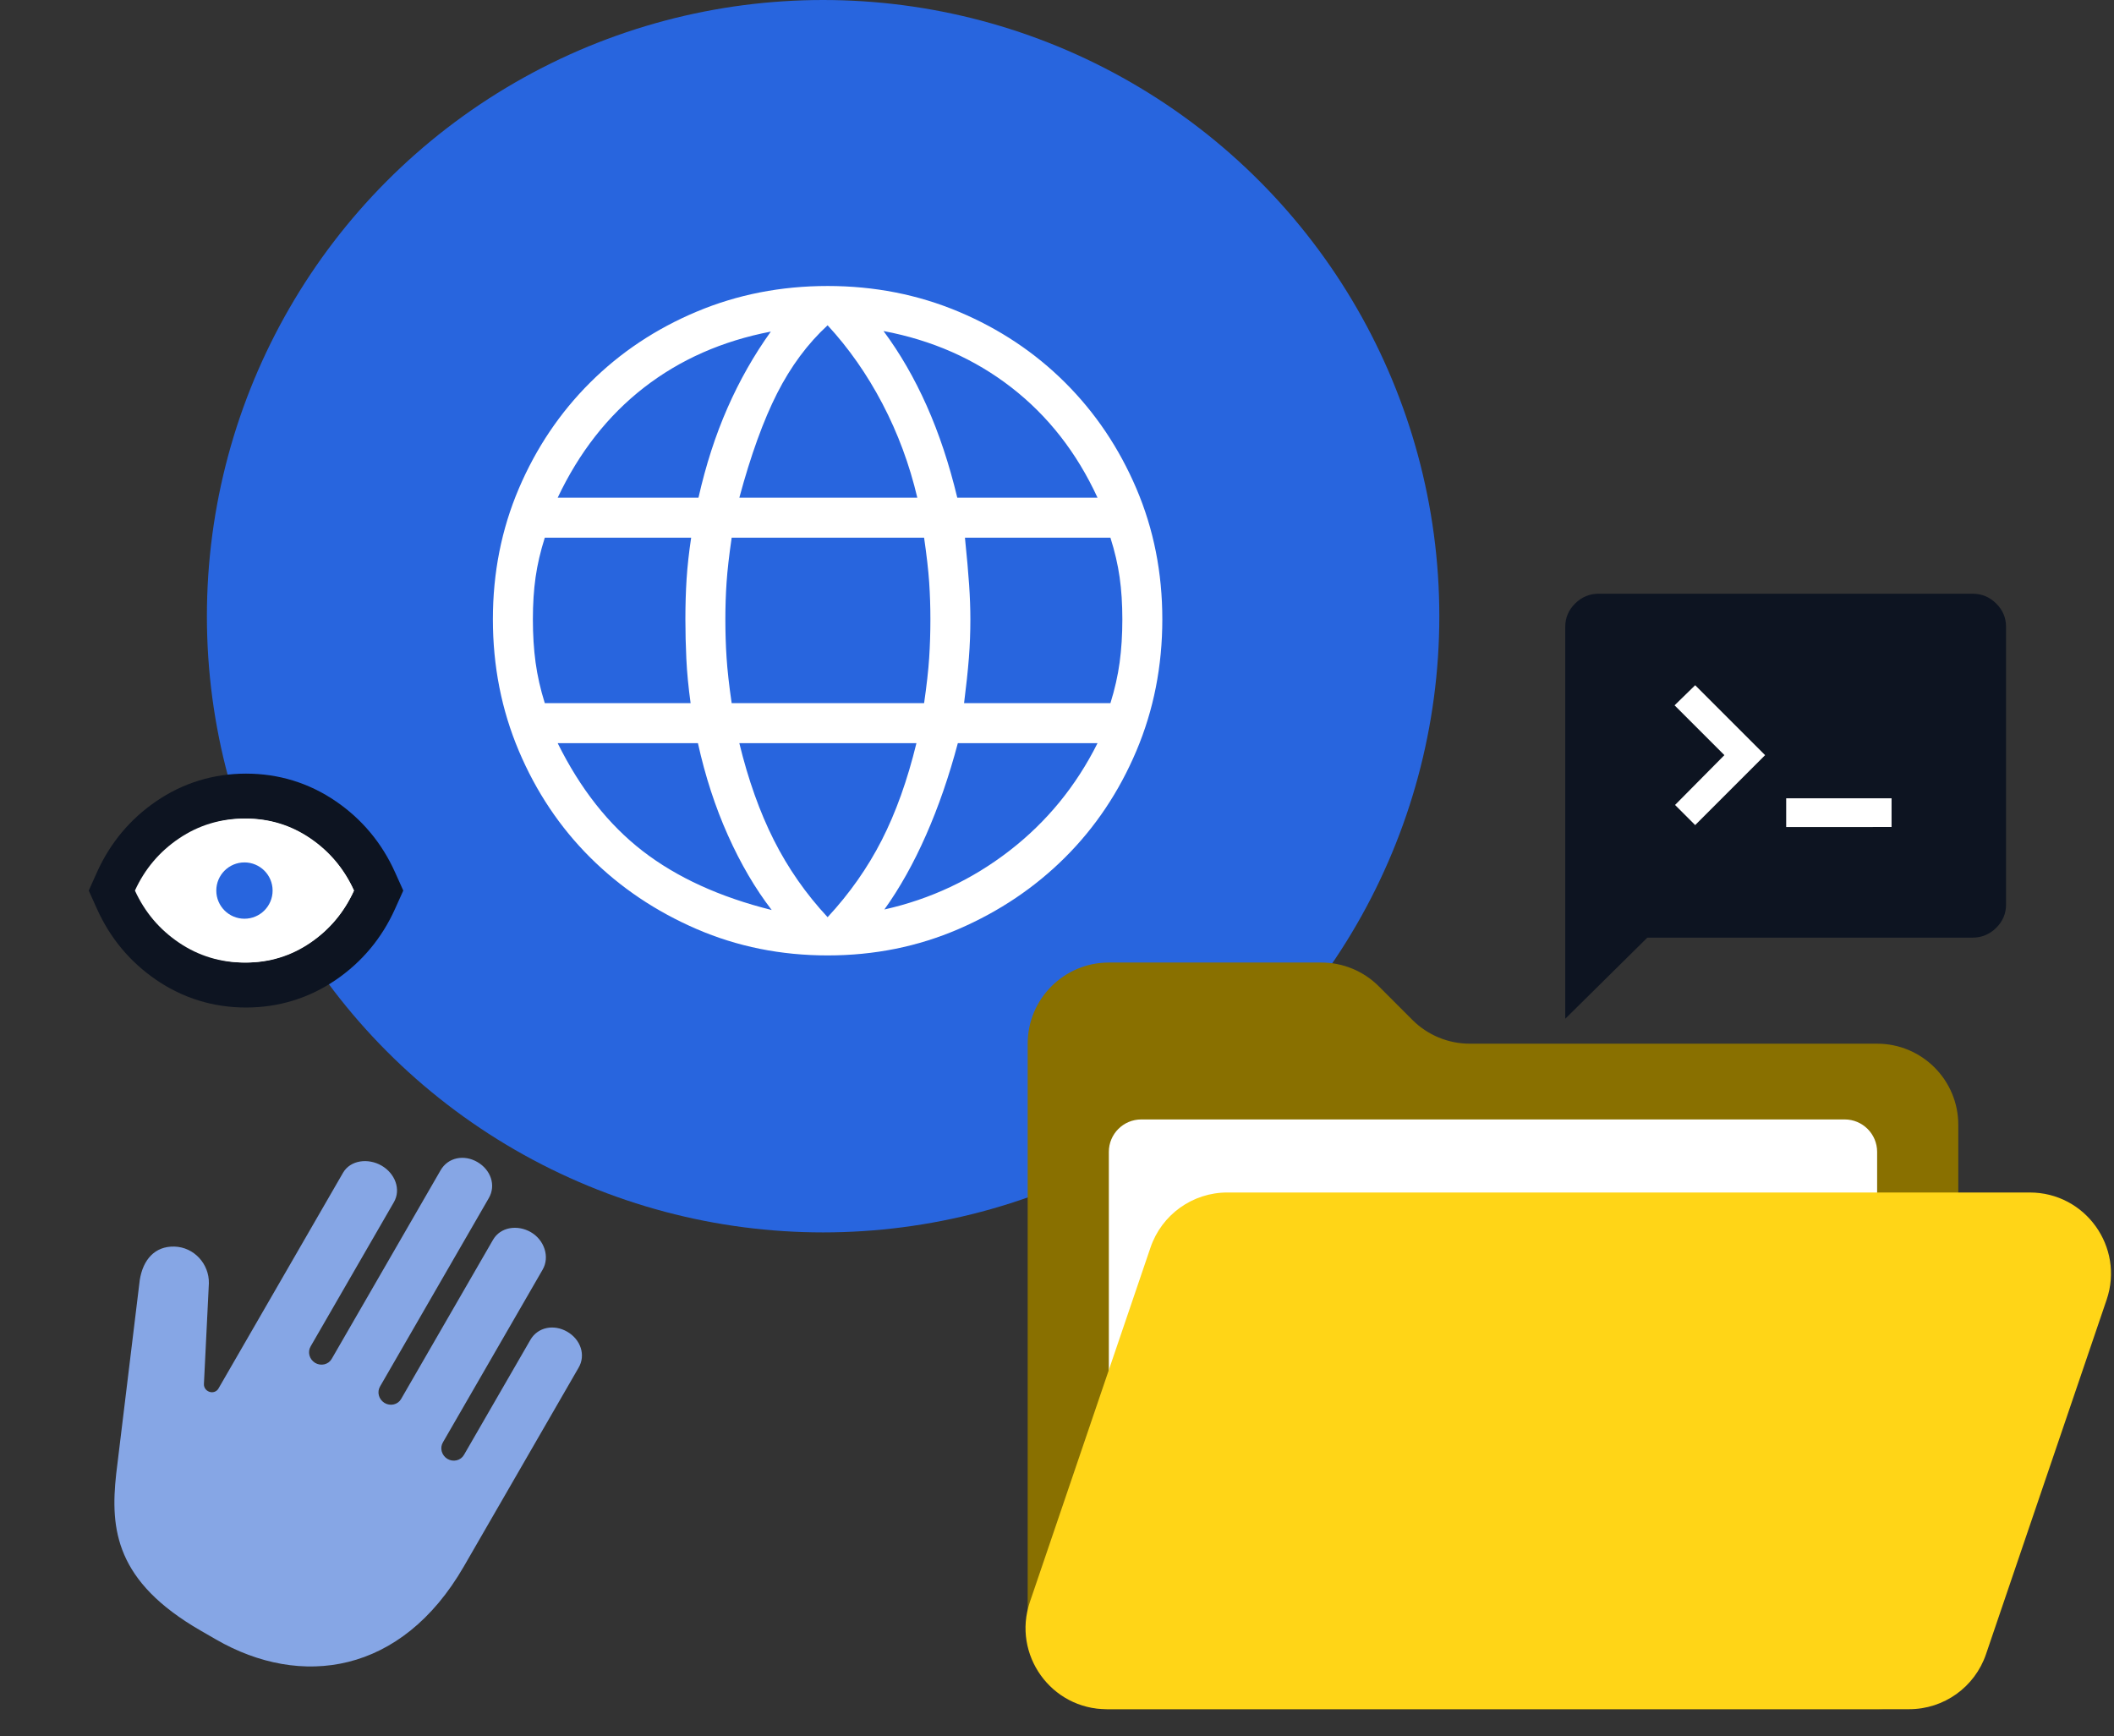 <svg width="235" height="193" viewBox="0 0 235 193" fill="none" xmlns="http://www.w3.org/2000/svg">
<rect x="0" y="0" width="235" height="193" fill="#333333" stroke="none"/>
<circle cx="91.5" cy="68.5" r="68.5" fill="#2865DE"/>
<mask id="mask0_3866_135" style="mask-type:alpha" maskUnits="userSpaceOnUse" x="45" y="22" width="94" height="94">
<rect x="45" y="22" width="94" height="94" fill="#D9D9D9"/>
</mask>
<g mask="url(#mask0_3866_135)">
<path d="M92 106.209C86.818 106.209 81.964 105.231 77.437 103.275C72.91 101.319 68.965 98.667 65.603 95.317C62.242 91.968 59.599 88.02 57.676 83.473C55.753 78.926 54.791 74.049 54.791 68.842C54.791 63.66 55.753 58.816 57.676 54.309C59.599 49.802 62.242 45.874 65.603 42.526C68.965 39.176 72.91 36.55 77.437 34.647C81.964 32.744 86.818 31.792 92 31.792C97.182 31.792 102.036 32.744 106.563 34.647C111.09 36.55 115.034 39.176 118.396 42.526C121.758 45.874 124.4 49.802 126.324 54.309C128.247 58.816 129.208 63.66 129.208 68.842C129.208 74.049 128.247 78.926 126.324 83.473C124.4 88.02 121.758 91.968 118.396 95.317C115.034 98.667 111.09 101.319 106.563 103.275C102.036 105.231 97.182 106.209 92 106.209ZM92 101.96C94.435 99.334 96.439 96.485 98.01 93.412C99.582 90.339 100.87 86.738 101.875 82.611H82.186C83.175 86.678 84.455 90.272 86.027 93.392C87.599 96.513 89.59 99.369 92 101.96ZM85.786 101.162C83.953 98.782 82.33 96.012 80.917 92.851C79.503 89.689 78.392 86.276 77.584 82.611H61.992C64.498 87.672 67.646 91.669 71.437 94.602C75.229 97.534 80.012 99.721 85.786 101.162ZM98.311 101.102C103.438 99.952 108.073 97.775 112.216 94.571C116.358 91.368 119.622 87.381 122.007 82.611H106.477C105.502 86.287 104.325 89.692 102.944 92.828C101.563 95.964 100.019 98.722 98.311 101.102ZM60.561 78.167H76.77C76.524 76.379 76.366 74.733 76.296 73.229C76.225 71.725 76.19 70.263 76.19 68.842C76.19 67.26 76.235 65.764 76.325 64.353C76.416 62.942 76.585 61.415 76.831 59.774H60.561C60.079 61.29 59.738 62.756 59.536 64.172C59.336 65.588 59.236 67.144 59.236 68.842C59.236 70.564 59.336 72.164 59.536 73.64C59.738 75.116 60.079 76.625 60.561 78.167ZM81.335 78.167H102.726C103.012 76.194 103.2 74.514 103.291 73.127C103.381 71.742 103.426 70.313 103.426 68.842C103.426 67.436 103.381 66.067 103.291 64.733C103.2 63.4 103.012 61.747 102.726 59.774H81.335C81.048 61.747 80.86 63.4 80.77 64.733C80.679 66.067 80.634 67.436 80.634 68.842C80.634 70.313 80.679 71.742 80.77 73.127C80.86 74.514 81.048 76.194 81.335 78.167ZM107.169 78.167H123.439C123.921 76.625 124.262 75.116 124.463 73.64C124.664 72.164 124.764 70.564 124.764 68.842C124.764 67.144 124.664 65.588 124.463 64.172C124.262 62.756 123.921 61.29 123.439 59.774H107.267C107.488 61.933 107.644 63.692 107.734 65.049C107.825 66.408 107.87 67.672 107.87 68.842C107.87 70.303 107.815 71.739 107.704 73.15C107.593 74.561 107.415 76.234 107.169 78.167ZM106.416 55.33H122.007C119.702 50.323 116.51 46.237 112.43 43.071C108.35 39.905 103.611 37.815 98.214 36.8C100.047 39.266 101.647 42.034 103.015 45.105C104.384 48.175 105.517 51.584 106.416 55.33ZM82.186 55.33H101.973C101.104 51.644 99.815 48.167 98.105 44.898C96.395 41.629 94.36 38.717 92 36.161C89.786 38.2 87.916 40.718 86.392 43.715C84.868 46.713 83.466 50.584 82.186 55.33ZM61.992 55.33H77.644C78.462 51.705 79.539 48.373 80.876 45.335C82.211 42.297 83.815 39.472 85.688 36.861C80.29 37.9 75.588 39.977 71.58 43.09C67.573 46.203 64.377 50.284 61.992 55.33Z" fill="white"/>
</g>
<path d="M114.241 116.022C114.241 111.039 118.28 107 123.263 107H146.892C149.285 107 151.579 107.951 153.271 109.642L157.008 113.379C158.7 115.071 160.995 116.022 163.388 116.022H208.669C213.652 116.022 217.691 120.061 217.691 125.044V180.979C217.691 185.962 213.652 190.001 208.669 190.001H123.263C118.28 190.001 114.241 185.962 114.241 180.979V116.022Z" fill="#897000"/>
<path d="M123.262 128.051C123.262 126.058 124.878 124.442 126.871 124.442H205.06C207.053 124.442 208.669 126.058 208.669 128.051V183.987C208.669 185.98 207.053 187.595 205.06 187.595H126.871C124.878 187.595 123.262 185.98 123.262 183.987V128.051Z" fill="white"/>
<path d="M127.895 138.678C129.139 135.021 132.573 132.562 136.436 132.563L225.638 132.563C231.82 132.563 236.17 138.639 234.179 144.491L220.772 183.888C219.528 187.544 216.094 190.003 212.231 190.003H123.029C116.847 190.003 112.497 183.927 114.488 178.075L127.895 138.678Z" fill="#FFD517"/>
<path d="M19.386 138.576C21.57 138.634 23.262 140.503 23.22 142.656L22.669 153.853C22.657 154.065 22.729 154.276 22.869 154.444C23.009 154.611 23.207 154.723 23.423 154.757C23.593 154.785 23.766 154.762 23.919 154.691C24.072 154.621 24.198 154.507 24.281 154.363L38.13 130.375C38.952 128.952 40.925 128.714 42.417 129.576C43.909 130.437 44.608 132.217 43.786 133.64L34.533 149.668C34.356 149.965 34.309 150.322 34.399 150.664C34.49 151.006 34.712 151.305 35.018 151.498C35.173 151.591 35.345 151.654 35.522 151.683C35.7 151.712 35.88 151.706 36.053 151.666C36.225 151.625 36.386 151.552 36.526 151.449C36.666 151.346 36.783 151.216 36.87 151.066L48.98 130.09C49.802 128.667 51.57 128.312 53.062 129.173C54.554 130.034 55.161 131.761 54.339 133.184L42.25 154.123C42.074 154.421 42.026 154.778 42.116 155.12C42.207 155.461 42.429 155.76 42.736 155.953C42.891 156.047 43.062 156.11 43.239 156.138C43.417 156.167 43.597 156.161 43.77 156.121C43.942 156.081 44.103 156.007 44.243 155.904C44.384 155.801 44.501 155.671 44.587 155.522L54.807 137.82C55.629 136.397 57.519 136.112 59.011 136.973C60.503 137.835 61.143 139.717 60.321 141.14L49.236 160.34C49.06 160.637 49.012 160.994 49.103 161.336C49.193 161.678 49.416 161.977 49.722 162.17C49.877 162.263 50.048 162.326 50.226 162.355C50.403 162.384 50.584 162.378 50.756 162.338C50.928 162.297 51.09 162.224 51.23 162.121C51.37 162.018 51.487 161.888 51.573 161.738L58.958 148.948C59.779 147.525 61.563 147.178 63.055 148.039C64.547 148.901 65.144 150.639 64.317 152.042L51.557 174.143C44.621 186.157 33.442 187.696 24.01 182.25L22.295 181.26C12.863 175.815 12.232 170.048 12.917 163.84L15.536 142.296C15.89 140.045 17.203 138.518 19.386 138.576Z" fill="#86A6E5"/>
<path d="M174 113.25V69.676C174 68.673 174.366 67.81 175.099 67.086C175.831 66.362 176.705 66 177.719 66H219.281C220.295 66 221.169 66.362 221.901 67.086C222.634 67.81 223 68.673 223 69.676V100.555C223 101.558 222.634 102.422 221.901 103.145C221.169 103.869 220.295 104.231 219.281 104.231H183.126L174 113.25Z" fill="#0D1421"/>
<path d="M186.205 89.485L188.441 91.721L196.215 83.947L188.441 76.173L186.151 78.408L191.689 83.945L186.204 89.483L186.205 89.485Z" fill="white"/>
<path d="M198.559 88.742L198.559 91.936L210.273 91.935L210.273 88.741L198.559 88.742Z" fill="white"/>
<path d="M27.347 88.5C30.474 88.5 33.355 89.382 35.922 91.138C38.451 92.868 40.361 95.162 41.627 97.974L42.089 99L41.627 100.026C40.361 102.838 38.452 105.132 35.924 106.862C33.358 108.618 30.476 109.5 27.349 109.5C24.221 109.5 21.34 108.618 18.773 106.862C16.244 105.132 14.334 102.838 13.068 100.026L12.606 99L13.068 97.974C14.334 95.162 16.243 92.868 18.771 91.138C21.337 89.382 24.219 88.5 27.347 88.5Z" fill="white" stroke="#0D1421" stroke-width="5"/>
<circle cx="27.174" cy="99" r="3.13" fill="#2865DE"/>
<path d="M27.18 103.451C28.434 103.451 29.501 103.016 30.383 102.146C31.265 101.276 31.706 100.225 31.706 98.994C31.706 97.763 31.263 96.714 30.377 95.848C29.491 94.982 28.422 94.549 27.168 94.549C25.914 94.549 24.846 94.984 23.965 95.854C23.083 96.724 22.642 97.775 22.642 99.006C22.642 100.237 23.085 101.286 23.971 102.152C24.857 103.018 25.926 103.451 27.18 103.451ZM27.175 107C24.507 107 22.084 106.266 19.908 104.799C17.731 103.331 16.095 101.398 15 99C16.095 96.602 17.73 94.669 19.906 93.201C22.082 91.734 24.504 91 27.172 91C29.841 91 32.264 91.734 34.44 93.201C36.617 94.669 38.253 96.602 39.348 99C38.253 101.398 36.617 103.331 34.442 104.799C32.266 106.266 29.844 107 27.175 107Z" fill="white"/>
</svg>
